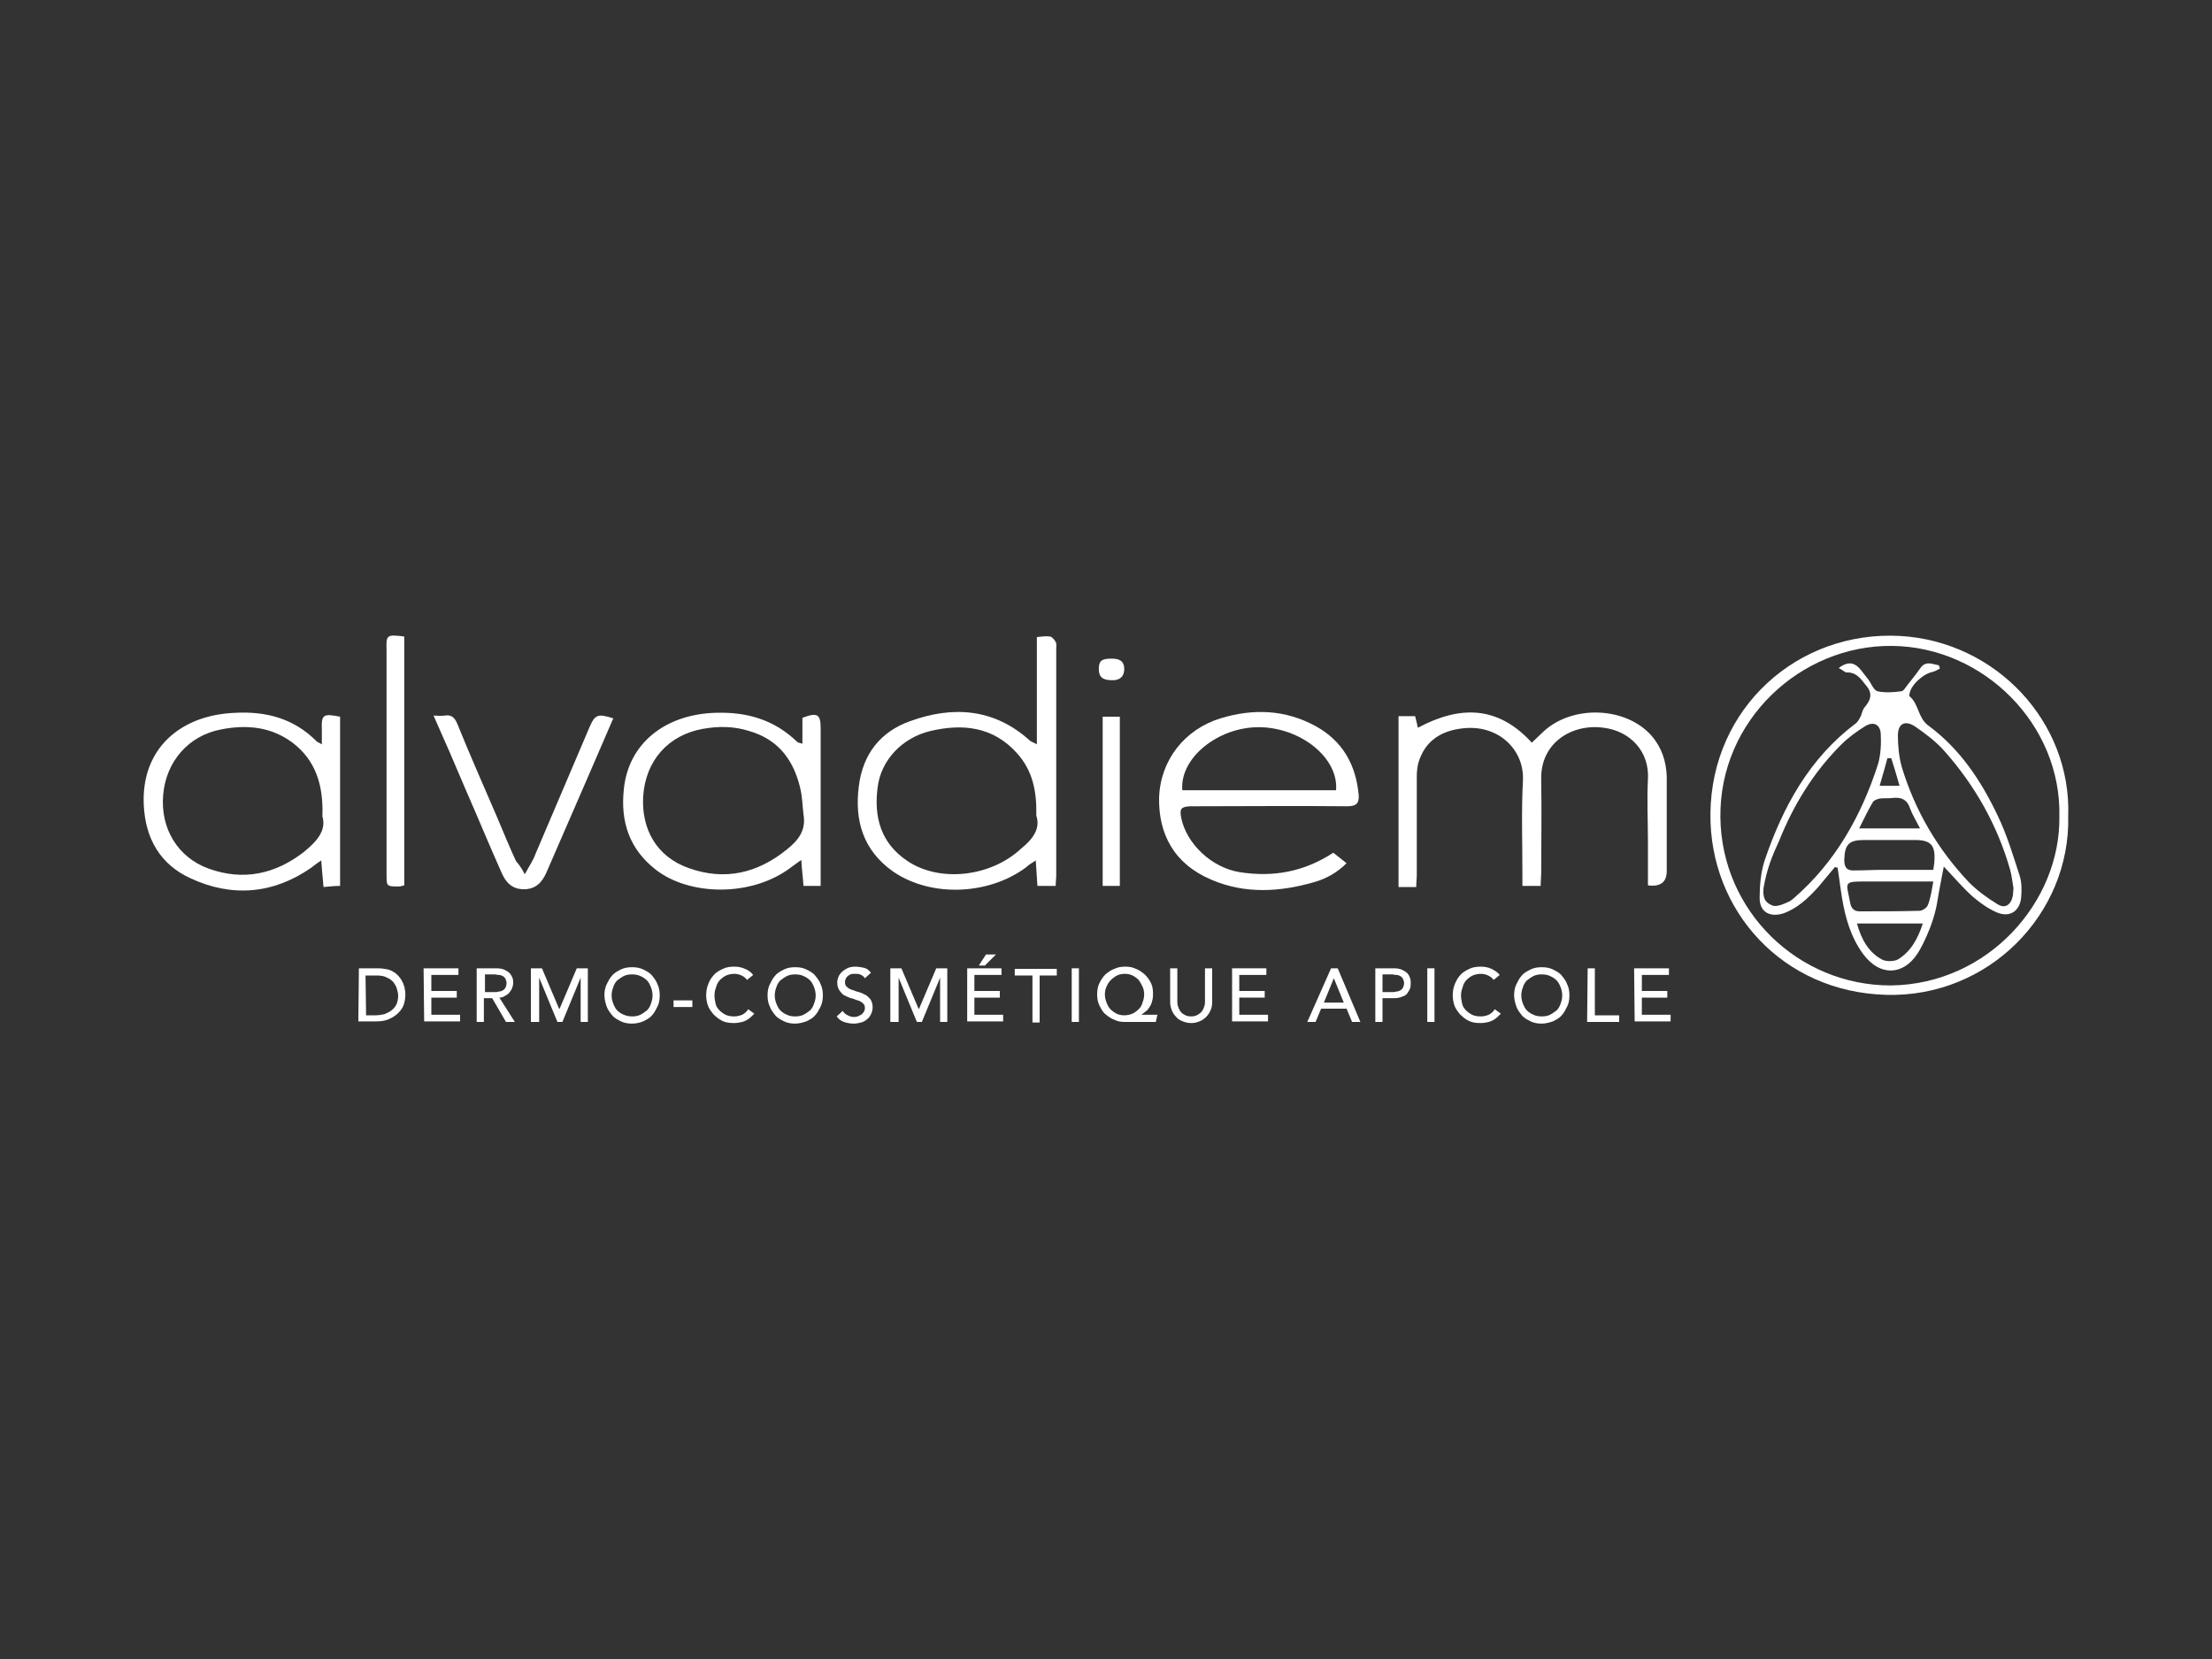 <?xml version="1.0" encoding="UTF-8"?>
<!-- Generator: Adobe Illustrator 27.0.1, SVG Export Plug-In . SVG Version: 6.00 Build 0)  -->
<svg xmlns="http://www.w3.org/2000/svg" xmlns:xlink="http://www.w3.org/1999/xlink" version="1.1" id="Calque_1" x="0px" y="0px" viewBox="0 0 400 300" style="enable-background:new 0 0 400 300;" xml:space="preserve">
<rect x="0" y="0" width="400" height="300" fill="#333333" stroke="none"/>
<style type="text/css">
	.st0{fill:#FFFFFF;}
</style>
<g id="Calque_1-2">
	<g>
		<path class="st0" d="M252.9,129.5h3c0.2,0.7,0.3,1.3,0.5,2.1c7.5-4,14.4-4.1,20.6,2.7c0.7-0.7,1.5-1.4,2.2-2.1    c5.3-4.8,14.9-4.4,19.5,0.9c1.8,2.1,2.6,4.6,2.7,7.3c0,5.7,0,11.4,0,17.1c0,2-1.1,2.9-3.4,2.6c0-2.6,0-5.2,0-7.9    c0-3.8-0.2-7.5,0-11.3c0.3-5-3.2-8.7-8-9.3c-5.7-0.8-11.5,2.7-11.3,9.4c0.1,5.6,0,11.3,0,16.9c0,0.7-0.1,1.5-0.1,2.3h-3.3    c0-0.9,0-1.6,0-2.3c0-5.6-0.2-11.3,0.1-16.9c0.2-5.5-4.5-10-10.8-9.3c-3.9,0.4-6.9,2.2-8.1,6.2c-0.2,0.8-0.3,1.6-0.3,2.5    c0,5.9,0,11.8,0,17.8c0,0.7-0.1,1.4-0.1,2.2h-3.2L252.9,129.5L252.9,129.5z"></path>
		<path class="st0" d="M187.6,160.2c-0.1-1.5-0.2-2.9-0.3-4.6c-0.8,0.5-1.3,0.8-1.7,1.2c-6.8,5.1-17.3,5.5-24.1,0.8    c-5.4-3.8-7-9.2-6.2-15.4c0.7-5.8,3.9-9.9,9.3-11.8c7.7-2.8,15.2-2.3,21.6,3.5c0.2,0.2,0.6,0.3,1.3,0.7v-19.4    c0.9-0.1,1.6-0.2,2.4-0.1c0.4,0.1,0.8,0.6,1,1c0.2,0.3,0.1,0.8,0.1,1.2c0,13.7,0,27.3,0,41c0,0.6-0.1,1.2-0.1,1.9H187.6    L187.6,160.2z M187.4,147.5c0.1-4.5-0.7-8.2-3.5-11.3c-4.3-4.8-9.8-5.4-15.7-4c-5,1.2-8.9,5.2-9.5,10.2    c-0.7,5.4,0.6,10.1,5.4,13.3c5.8,3.9,15,2.9,20.5-2.2C186.7,151.8,188.2,149.9,187.4,147.5L187.4,147.5z"></path>
		<path class="st0" d="M374,147.6c0.4,17.7-14.4,32.8-32.9,32.3c-18.8-0.5-32-15.3-31.8-32.8c0.2-19.1,15.8-33.1,34.3-32.1    C361,116,374.6,130.6,374,147.6z M372.4,147.7c0.4-16.7-13.7-30.7-30.2-30.9c-16.6-0.2-31.3,13.5-31.1,31    c0.2,17,14.1,30.4,30.8,30.4C359.5,178,372.6,163.1,372.4,147.7L372.4,147.7z"></path>
		<path class="st0" d="M241.1,154.2c0.8,0.6,1.5,1.2,2.4,1.9c-1.7,1.7-3.7,2.8-5.8,3.4c-6.2,1.8-12.5,2.2-18.6-0.4    c-6.9-2.9-9.6-8.4-9.5-14.8c0.2-6.8,4.6-12.4,11.1-14.4c5.9-1.8,11.7-1.6,17.2,1.4c4.9,2.7,7.3,7,7.8,12.5c0.1,1.6-0.6,2-2.1,2    c-9.1-0.1-18.2,0-27.4,0c-0.3,0-0.7,0-1,0c-1.7,0.1-1.9,0.5-1.6,2.1c1,4.8,5.6,9,10.5,9.8C230.3,158.7,235.9,157.6,241.1,154.2    L241.1,154.2z M241.6,142.9c0.5-5.9-6.5-11.4-14-11.4c-7.4,0-14.3,5.6-13.8,11.4H241.6z"></path>
		<path class="st0" d="M58.2,134.6c0-1.1,0-1.9,0-2.6c-0.1-2.8,0.2-3,3.3-2.4v30.6c-0.9,0-1.9,0.1-3,0.2c-0.1-1.5-0.3-2.9-0.4-4.8    c-0.8,0.5-1.3,0.9-1.8,1.3c-6.9,4.8-14.4,5.4-21.9,1.9c-5.4-2.5-8.1-7.1-8.4-13.2c-0.5-10.1,6.5-16.3,16.5-16.7    c5.6-0.3,10.6,1,14.7,5.1C57.3,134.2,57.6,134.2,58.2,134.6z M58.3,147.6c0.2-5.6-1.2-10.1-5.4-13.3c-3.9-2.9-8.3-3.3-12.9-2.4    c-5.9,1.1-10,5.8-10.5,11.9c-0.5,6.1,2.7,11.3,8.3,13.3c6.2,2.2,11.9,1,17.1-3C57.1,152.3,59.1,150.3,58.3,147.6L58.3,147.6z"></path>
		<path class="st0" d="M145.1,134.5v-4.7c2.7-1,3.3-0.7,3.3,1.9c0,8.8,0,17.6,0,26.3c0,0.7,0,1.4,0,2.2h-3.1    c-0.1-1.5-0.3-2.9-0.4-4.7c-0.8,0.6-1.3,0.9-1.8,1.3c-7,5.4-18.4,5.3-24.6,0.4c-4.7-3.7-6.3-8.6-5.7-14.4    c0.8-8.4,7.5-13.6,16.5-13.9c5.7-0.2,10.7,1.2,14.9,5.3C144.3,134.3,144.6,134.3,145.1,134.5L145.1,134.5z M145.3,147.3    c-0.2-1.6-0.2-3.2-0.6-4.8c-1.2-5.1-4-8.8-9.2-10.3c-2.8-0.9-5.6-0.9-8.4-0.4c-6.2,1.1-10.4,5.7-10.8,12.3    c-0.3,5.7,2.3,10.8,8.3,12.9c6.5,2.3,12.4,0.9,17.7-3.4C144.3,152,145.8,150.2,145.3,147.3L145.3,147.3z"></path>
		<path class="st0" d="M94.9,158.1c0.8-1.5,1.5-2.5,1.9-3.6c3.3-7.7,6.5-15.3,9.8-23c1-2.3,1.5-2.5,4.3-1.6    c-1.6,3.7-3.2,7.4-4.8,11.1c-2.4,5.6-4.9,11.2-7.3,16.8c-0.8,1.8-2,3.1-4.3,3c-2.1-0.1-3.1-1.4-3.8-3c-2.2-4.9-4.2-9.8-6.4-14.8    c-1.9-4.5-3.8-8.9-5.9-13.6c0.8,0,1.4,0.1,2,0c1.2-0.2,1.8,0.3,2.3,1.5c2.3,5.7,4.8,11.3,7.2,16.9c1.1,2.6,2.2,5.3,3.4,7.9    C93.8,156.3,94.3,156.9,94.9,158.1L94.9,158.1z"></path>
		<path class="st0" d="M73.1,115.1v45c-0.4,0.1-0.7,0.2-1,0.2c-2.2,0-2.2,0-2.2-2.2c0-10.2,0-20.3,0-30.5c0-3.3,0-6.7,0-10    C69.8,114.8,69.9,114.7,73.1,115.1z"></path>
		<path class="st0" d="M199.4,129.6h3.1v30.6h-3.1V129.6z"></path>
		<path class="st0" d="M201,123c-1.6,0-2.3-0.6-2.3-2c0-1.5,0.5-1.9,2.3-1.9c1.4,0,2.3,0.4,2.3,1.9C203.3,122.3,202.5,123.1,201,123    L201,123z"></path>
		<path class="st0" d="M332.5,120.8c1.4-1.1,2.6-1.1,3.6-0.1c0.6,0.6,1.1,1.4,1.7,2.1c0.6,0.8,1,2,1.7,2.2c1.4,0.3,2.9,0.2,4.3,0    c0.4,0,0.8-0.7,1.1-1.1c0.8-1,1.6-2,2.3-3c1-1.5,2.2-0.8,3.4-0.6c0.1,0.2,0.1,0.4,0.2,0.6c-0.4,0.2-0.9,0.5-1.3,0.6    c-1.7,0.3-4,2.4-4.2,4c0,0.1-0.1,0.3,0,0.4c1.7,1.4,1.5,3.9,3.4,5.3c5.7,4.2,9.5,9.9,12.5,16.2c1.7,3.5,2.8,7.2,4,10.9    c0.4,1.2,0.4,2.6,0.3,3.9c-0.2,2.5-2,3.8-4.4,2.8c-1.6-0.7-3-1.7-4.3-2.8c-1.8-1.6-3.4-3.5-5.3-5.5c-0.4,2.2-0.8,4-1.1,5.9    c-0.7,5-3.5,9.7-3.7,9.9c-2.5,3.8-6.7,4.2-9.8,0c-2.2-3-3.2-6.5-3.8-10.1c-0.3-1.8-0.5-3.6-0.8-5.5c-0.2,0-0.3-0.1-0.5-0.1    c-1,1.2-2,2.4-3,3.6c-1.8,2-3.8,3.9-6.4,4.8c-2.4,0.7-4.2-0.3-4.2-2.8c0-2.3,0.2-4.6,0.9-6.8c3.3-9.7,8.1-18.5,16.5-24.8    c0.4-0.3,0.6-0.8,0.9-1.3c0.2-0.5,0.3-1.1,0.6-1.5c1.1-1.3,1.7-2.5,0.3-4.1c-1-1.3-1.8-2.4-3.6-2.3    C333.4,121.4,333.1,121.1,332.5,120.8L332.5,120.8z M364.1,160.6C364.3,160.5,364.1,160.6,364.1,160.6c-0.2-1.1-0.3-2.2-0.6-3.3    c-2.3-8.1-6.4-15.3-11.9-21.5c-1.5-1.7-3.5-3.2-5.4-4.5c-1.8-1.1-3-0.4-3,1.7c0,1.9,0.2,3.9,0.7,5.7c2.4,7.9,6.5,14.9,12.2,20.9    c1.5,1.5,3.3,2.8,5.1,3.9c1.4,0.9,2.5,0.1,2.8-1.6C364,161.6,364.1,161,364.1,160.6L364.1,160.6z M318.9,160.6    c-0.2,2.3,0.7,2.7,1.5,3.1c0.8,0.4,2.1-0.2,3.2-0.7c0.3-0.2,0.6-0.4,0.8-0.6c7.5-6.5,12.2-14.9,15.2-24.2c0.5-1.7,0.6-3.7,0.5-5.5    c-0.1-1.7-1.3-2.3-2.8-1.4c-1.6,1-3.1,2.1-4.4,3.4c-5,5-8.6,10.9-11.2,17.4C320.5,154.7,319.5,157.1,318.9,160.6z M349.6,157.3    c0.1-0.8,0.2-1.2,0.2-1.6c0.2-2.9-0.7-3.8-3.5-3.8c-3.1,0-6.1,0-9.2,0c-2.8,0-3.5,0.8-3.6,3.6c0,1.5,0.6,2,2,1.9    c1.6,0,3.2-0.1,4.8-0.1C343.4,157.3,346.4,157.3,349.6,157.3L349.6,157.3z M349.6,159.4c-4.3,0-8.2,0-12.1,0c-4.4,0-3.6,0.1-2.9,4    c0.2,0.9,0.7,1.4,1.7,1.4c3.6,0,7.2,0,10.8-0.1c0.5,0,1.3-0.5,1.5-1C349.1,162.5,349.3,161.1,349.6,159.4z M335.8,167    c0.8,2.9,2.1,5.2,4.5,6.5c0.7,0.4,2.1,0.4,2.9,0c2.3-1.4,3.6-3.7,4.5-6.5L335.8,167L335.8,167z M347.2,149.8    c-0.7-1.4-1.4-2.5-1.8-3.6c-0.5-1.6-1.6-2.1-3.2-1.9c-0.8,0.1-1.5,0-2.3,0.1c-0.4,0.1-1,0.3-1.2,0.6c-0.9,1.5-1.6,3-2.5,4.8H347.2    L347.2,149.8z M343.5,142.1c-0.5-1.8-1-3.4-1.5-5c-0.2,0-0.5,0-0.7,0c-0.4,1.6-0.9,3.2-1.4,5H343.5L343.5,142.1z"></path>
		<g>
			<path class="st0" d="M64.9,175.1h3.4c0.7,0,1.3,0.1,1.8,0.2s1,0.4,1.3,0.6s0.7,0.6,0.9,0.9c0.3,0.3,0.4,0.7,0.6,1     c0.1,0.4,0.3,0.7,0.3,1.1c0.1,0.4,0.1,0.7,0.1,1c0,0.6-0.1,1.2-0.3,1.8c-0.2,0.6-0.6,1.1-1,1.5s-1,0.8-1.7,1.1     c-0.7,0.3-1.4,0.4-2.3,0.4h-3.2L64.9,175.1L64.9,175.1z M66.2,183.6h1.7c0.6,0,1.1-0.1,1.6-0.2c0.5-0.2,0.9-0.4,1.3-0.7     s0.7-0.7,0.9-1.1c0.2-0.5,0.3-1,0.3-1.6c0-0.3-0.1-0.7-0.2-1.1c-0.1-0.4-0.3-0.8-0.6-1.2s-0.7-0.7-1.2-0.9     c-0.5-0.3-1.1-0.4-1.9-0.4h-2L66.2,183.6L66.2,183.6z"></path>
			<path class="st0" d="M76.6,175.1h6.3v1.2H78v2.9h4.6v1.2H78v3.1h5.2v1.2h-6.5L76.6,175.1L76.6,175.1z"></path>
			<path class="st0" d="M86.4,175.1h3.4c0.6,0,1.1,0.1,1.5,0.3c0.4,0.2,0.7,0.4,0.9,0.6c0.2,0.3,0.4,0.6,0.5,0.9s0.1,0.6,0.1,0.9     c0,0.3-0.1,0.6-0.2,0.9c-0.1,0.3-0.3,0.5-0.5,0.8s-0.5,0.4-0.8,0.6c-0.3,0.2-0.6,0.3-1,0.3l2.8,4.4h-1.6l-2.5-4.3h-1.5v4.3h-1.3     V175.1L86.4,175.1z M87.7,179.4h1.7c0.3,0,0.5,0,0.8-0.1c0.3,0,0.5-0.1,0.7-0.2s0.4-0.3,0.5-0.5s0.2-0.5,0.2-0.8     c0-0.3-0.1-0.6-0.2-0.8c-0.1-0.2-0.3-0.4-0.5-0.5s-0.4-0.2-0.7-0.2c-0.3,0-0.5-0.1-0.8-0.1h-1.7V179.4L87.7,179.4z"></path>
			<path class="st0" d="M96,175.1h2l3.1,7.3h0.1l3.1-7.3h2v9.7h-1.3v-8h0l-3.3,8h-0.9l-3.3-8h0v8H96L96,175.1L96,175.1z"></path>
			<path class="st0" d="M114.3,185.1c-0.7,0-1.4-0.1-2-0.4c-0.6-0.3-1.2-0.6-1.6-1.1c-0.4-0.5-0.8-1-1-1.6s-0.4-1.3-0.4-2     s0.1-1.4,0.4-2c0.3-0.6,0.6-1.2,1-1.6c0.4-0.5,1-0.8,1.6-1.1c0.6-0.3,1.3-0.4,2-0.4s1.4,0.1,2,0.4s1.2,0.6,1.6,1.1     c0.4,0.5,0.8,1,1,1.6c0.3,0.6,0.4,1.3,0.4,2s-0.1,1.4-0.4,2c-0.3,0.6-0.6,1.2-1,1.6c-0.4,0.5-1,0.8-1.6,1.1     C115.8,184.9,115.1,185.1,114.3,185.1z M114.3,183.8c0.6,0,1.1-0.1,1.5-0.3c0.4-0.2,0.8-0.5,1.2-0.8c0.3-0.3,0.6-0.8,0.7-1.2     c0.2-0.5,0.3-1,0.3-1.5s-0.1-1-0.3-1.5c-0.2-0.5-0.4-0.9-0.7-1.2c-0.3-0.3-0.7-0.6-1.2-0.8c-0.4-0.2-0.9-0.3-1.5-0.3     s-1.1,0.1-1.5,0.3c-0.4,0.2-0.8,0.5-1.2,0.8c-0.3,0.3-0.6,0.8-0.7,1.2c-0.2,0.5-0.3,1-0.3,1.5s0.1,1,0.3,1.5     c0.2,0.5,0.4,0.9,0.7,1.2c0.3,0.3,0.7,0.6,1.2,0.8C113.3,183.7,113.8,183.8,114.3,183.8z"></path>
			<path class="st0" d="M125.2,182.1h-3.4v-1.2h3.4V182.1z"></path>
			<path class="st0" d="M135.1,177.2c-0.3-0.4-0.6-0.6-1-0.8c-0.4-0.2-0.9-0.3-1.3-0.3c-0.5,0-1,0.1-1.5,0.3     c-0.4,0.2-0.8,0.5-1.1,0.8s-0.6,0.8-0.7,1.3c-0.2,0.5-0.3,1-0.3,1.5c0,0.5,0.1,1,0.2,1.5s0.4,0.9,0.7,1.2     c0.3,0.3,0.7,0.6,1.1,0.8s1,0.3,1.5,0.3s1-0.1,1.5-0.3c0.4-0.2,0.8-0.5,1.1-1l1.1,0.8c-0.1,0.1-0.2,0.2-0.4,0.4     c-0.2,0.2-0.4,0.4-0.7,0.6c-0.3,0.2-0.7,0.4-1.1,0.5c-0.4,0.1-0.9,0.2-1.5,0.2c-0.8,0-1.5-0.1-2.1-0.4c-0.6-0.3-1.1-0.7-1.6-1.2     c-0.4-0.5-0.8-1-1-1.6c-0.2-0.6-0.3-1.2-0.3-1.8c0-0.7,0.1-1.4,0.4-2.1c0.2-0.6,0.6-1.2,1-1.6c0.4-0.5,1-0.8,1.6-1.1     c0.6-0.3,1.3-0.4,2.1-0.4c0.6,0,1.3,0.1,1.9,0.4c0.6,0.2,1.1,0.6,1.5,1.1L135.1,177.2L135.1,177.2z"></path>
			<path class="st0" d="M143.8,185.1c-0.7,0-1.4-0.1-2-0.4c-0.6-0.3-1.2-0.6-1.6-1.1c-0.4-0.5-0.8-1-1-1.6c-0.3-0.6-0.4-1.3-0.4-2     s0.1-1.4,0.4-2c0.3-0.6,0.6-1.2,1-1.6c0.4-0.5,1-0.8,1.6-1.1c0.6-0.3,1.3-0.4,2-0.4c0.7,0,1.4,0.1,2,0.4c0.6,0.3,1.2,0.6,1.6,1.1     c0.4,0.5,0.8,1,1,1.6c0.3,0.6,0.4,1.3,0.4,2s-0.1,1.4-0.4,2c-0.3,0.6-0.6,1.2-1,1.6c-0.4,0.5-1,0.8-1.6,1.1     C145.2,184.9,144.5,185.1,143.8,185.1z M143.8,183.8c0.6,0,1.1-0.1,1.5-0.3c0.4-0.2,0.8-0.5,1.2-0.8c0.3-0.3,0.6-0.8,0.7-1.2     c0.2-0.5,0.3-1,0.3-1.5s-0.1-1-0.3-1.5c-0.2-0.5-0.4-0.9-0.7-1.2c-0.3-0.3-0.7-0.6-1.2-0.8c-0.4-0.2-0.9-0.3-1.5-0.3     c-0.6,0-1.1,0.1-1.5,0.3c-0.4,0.2-0.8,0.5-1.2,0.8c-0.3,0.3-0.6,0.8-0.7,1.2c-0.2,0.5-0.3,1-0.3,1.5s0.1,1,0.3,1.5     c0.2,0.5,0.4,0.9,0.7,1.2c0.3,0.3,0.7,0.6,1.2,0.8C142.7,183.7,143.2,183.8,143.8,183.8z"></path>
			<path class="st0" d="M152.4,182.8c0.2,0.4,0.5,0.6,0.9,0.8c0.4,0.2,0.7,0.3,1.1,0.3c0.2,0,0.4,0,0.7-0.1c0.2-0.1,0.4-0.2,0.6-0.3     c0.2-0.1,0.3-0.3,0.5-0.5c0.1-0.2,0.2-0.4,0.2-0.7c0-0.4-0.1-0.7-0.4-0.9c-0.2-0.2-0.5-0.4-0.9-0.5s-0.7-0.3-1.2-0.4     c-0.4-0.1-0.8-0.3-1.2-0.5c-0.4-0.2-0.6-0.5-0.9-0.9s-0.4-0.9-0.4-1.5c0-0.3,0.1-0.6,0.2-0.9c0.1-0.3,0.3-0.6,0.6-0.9     s0.6-0.5,1-0.7c0.4-0.2,0.9-0.3,1.5-0.3c0.5,0,1,0.1,1.5,0.2c0.5,0.1,0.9,0.4,1.3,0.9l-1.1,1c-0.2-0.3-0.4-0.5-0.7-0.6     c-0.3-0.2-0.6-0.2-1-0.2c-0.4,0-0.7,0-0.9,0.1c-0.2,0.1-0.4,0.2-0.6,0.4s-0.2,0.3-0.3,0.5c-0.1,0.2-0.1,0.3-0.1,0.5     c0,0.4,0.1,0.7,0.4,0.9c0.2,0.2,0.5,0.4,0.9,0.5s0.7,0.3,1.2,0.4c0.4,0.1,0.8,0.3,1.2,0.5c0.4,0.2,0.6,0.5,0.9,0.8     c0.2,0.3,0.4,0.8,0.4,1.4c0,0.5-0.1,0.9-0.3,1.3c-0.2,0.4-0.4,0.7-0.7,0.9c-0.3,0.3-0.7,0.5-1.1,0.6c-0.4,0.1-0.8,0.2-1.3,0.2     c-0.6,0-1.2-0.1-1.8-0.3c-0.6-0.2-1-0.6-1.3-1L152.4,182.8L152.4,182.8z"></path>
			<path class="st0" d="M161,175.1h2l3.1,7.3h0.1l3.1-7.3h2v9.7h-1.3v-8h0l-3.3,8h-0.9l-3.3-8h0v8H161L161,175.1L161,175.1z"></path>
			<path class="st0" d="M174.8,175.1h6.3v1.2h-4.9v2.9h4.6v1.2h-4.6v3.1h5.2v1.2h-6.5V175.1L174.8,175.1z M178.3,172.6h1.8l-2,2     h-1.1L178.3,172.6L178.3,172.6z"></path>
			<path class="st0" d="M186.6,176.4h-3.1v-1.2h7.6v1.2h-3.1v8.5h-1.3V176.4z"></path>
			<path class="st0" d="M193.8,175.1h1.3v9.7h-1.3V175.1z"></path>
			<path class="st0" d="M209,184.8h-5.6c-0.7,0-1.3-0.1-1.9-0.4c-0.6-0.2-1.1-0.6-1.6-1c-0.5-0.4-0.8-1-1.1-1.6     c-0.3-0.6-0.4-1.3-0.4-2s0.1-1.4,0.4-2c0.3-0.6,0.6-1.1,1.1-1.6c0.5-0.4,1-0.8,1.6-1c0.6-0.3,1.3-0.4,2-0.4s1.3,0.1,1.9,0.4     c0.6,0.2,1.1,0.6,1.6,1c0.4,0.4,0.8,0.9,1.1,1.5c0.3,0.6,0.4,1.2,0.4,1.9c0,0.4,0,0.8-0.1,1.2s-0.2,0.8-0.4,1.1     c-0.2,0.3-0.4,0.7-0.7,0.9s-0.6,0.5-0.9,0.7v0h2.9L209,184.8L209,184.8z M203.3,183.6c0.5,0,1-0.1,1.5-0.3     c0.4-0.2,0.8-0.5,1.1-0.8c0.3-0.3,0.6-0.7,0.7-1.2c0.2-0.5,0.3-1,0.3-1.5s-0.1-1-0.3-1.4c-0.2-0.4-0.4-0.8-0.7-1.2     c-0.3-0.3-0.7-0.6-1.1-0.8c-0.4-0.2-0.9-0.3-1.4-0.3c-0.5,0-1,0.1-1.4,0.3c-0.4,0.2-0.8,0.5-1.1,0.8c-0.3,0.3-0.6,0.7-0.8,1.2     c-0.2,0.4-0.3,0.9-0.3,1.4c0,0.5,0.1,1,0.3,1.5c0.2,0.5,0.4,0.9,0.7,1.2c0.3,0.3,0.7,0.6,1.1,0.8     C202.3,183.5,202.8,183.6,203.3,183.6L203.3,183.6z"></path>
			<path class="st0" d="M212.9,175.1v5.9c0,0.3,0,0.6,0.1,0.9c0.1,0.3,0.2,0.6,0.4,0.9c0.2,0.3,0.4,0.5,0.8,0.7     c0.3,0.2,0.7,0.3,1.2,0.3c0.5,0,0.8-0.1,1.2-0.3c0.3-0.2,0.6-0.4,0.8-0.7s0.3-0.6,0.4-0.9c0.1-0.3,0.1-0.6,0.1-0.9v-5.9h1.3v6.1     c0,0.6-0.1,1.1-0.3,1.5c-0.2,0.5-0.5,0.9-0.8,1.2c-0.3,0.3-0.7,0.6-1.2,0.8s-0.9,0.3-1.5,0.3c-0.5,0-1-0.1-1.5-0.3     c-0.5-0.2-0.9-0.4-1.2-0.8c-0.3-0.3-0.6-0.7-0.8-1.2c-0.2-0.5-0.3-1-0.3-1.5v-6.1H212.9z"></path>
			<path class="st0" d="M222.7,175.1h6.3v1.2h-4.9v2.9h4.6v1.2h-4.6v3.1h5.2v1.2h-6.5V175.1L222.7,175.1z"></path>
			<path class="st0" d="M240.7,175.1h1.2l4.1,9.7h-1.5l-1-2.4h-4.6l-1,2.4h-1.5L240.7,175.1L240.7,175.1z M243,181.3l-1.8-4.4h0     l-1.8,4.4H243L243,181.3z"></path>
			<path class="st0" d="M248.7,175.1h3.4c0.6,0,1.1,0.1,1.5,0.3c0.4,0.2,0.7,0.4,0.9,0.6s0.4,0.6,0.5,0.9c0.1,0.3,0.1,0.6,0.1,0.9     c0,0.3,0,0.6-0.1,0.9c-0.1,0.3-0.3,0.6-0.5,0.9c-0.2,0.3-0.5,0.5-0.9,0.6c-0.4,0.2-0.9,0.3-1.5,0.3H250v4.3h-1.3V175.1     L248.7,175.1z M250,179.4h1.7c0.3,0,0.5,0,0.8-0.1c0.3,0,0.5-0.1,0.7-0.2s0.4-0.3,0.5-0.5s0.2-0.5,0.2-0.8c0-0.3-0.1-0.6-0.2-0.8     c-0.1-0.2-0.3-0.4-0.5-0.5c-0.2-0.1-0.4-0.2-0.7-0.2c-0.3,0-0.5-0.1-0.8-0.1H250V179.4L250,179.4z"></path>
			<path class="st0" d="M258.1,175.1h1.3v9.7h-1.3V175.1z"></path>
			<path class="st0" d="M270.1,177.2c-0.3-0.4-0.6-0.6-1-0.8c-0.4-0.2-0.9-0.3-1.3-0.3c-0.5,0-1,0.1-1.5,0.3     c-0.4,0.2-0.8,0.5-1.1,0.8s-0.6,0.8-0.7,1.3c-0.2,0.5-0.3,1-0.3,1.5c0,0.5,0.1,1,0.2,1.5s0.4,0.9,0.7,1.2     c0.3,0.3,0.7,0.6,1.1,0.8c0.4,0.2,1,0.3,1.5,0.3c0.6,0,1-0.1,1.5-0.3c0.4-0.2,0.8-0.5,1.1-1l1.1,0.8c-0.1,0.1-0.2,0.2-0.4,0.4     c-0.2,0.2-0.4,0.4-0.7,0.6c-0.3,0.2-0.7,0.4-1.1,0.5c-0.4,0.1-0.9,0.2-1.5,0.2c-0.8,0-1.5-0.1-2.1-0.4c-0.6-0.3-1.1-0.7-1.6-1.2     c-0.4-0.5-0.8-1-1-1.6c-0.2-0.6-0.3-1.2-0.3-1.8c0-0.7,0.1-1.4,0.4-2.1s0.6-1.2,1-1.6c0.4-0.5,1-0.8,1.6-1.1     c0.6-0.3,1.3-0.4,2.1-0.4c0.6,0,1.3,0.1,1.9,0.4s1.1,0.6,1.5,1.1L270.1,177.2L270.1,177.2z"></path>
			<path class="st0" d="M278.8,185.1c-0.7,0-1.4-0.1-2-0.4c-0.6-0.3-1.2-0.6-1.6-1.1c-0.4-0.5-0.8-1-1-1.6s-0.4-1.3-0.4-2     s0.1-1.4,0.4-2c0.3-0.6,0.6-1.2,1-1.6c0.4-0.5,1-0.8,1.6-1.1c0.6-0.3,1.3-0.4,2-0.4s1.4,0.1,2,0.4c0.6,0.3,1.2,0.6,1.6,1.1     c0.4,0.5,0.8,1,1,1.6c0.3,0.6,0.4,1.3,0.4,2s-0.1,1.4-0.4,2s-0.6,1.2-1,1.6c-0.4,0.5-1,0.8-1.6,1.1     C280.2,184.9,279.5,185.1,278.8,185.1z M278.8,183.8c0.6,0,1.1-0.1,1.5-0.3c0.4-0.2,0.8-0.5,1.2-0.8c0.3-0.3,0.6-0.8,0.7-1.2     c0.2-0.5,0.3-1,0.3-1.5s-0.1-1-0.3-1.5c-0.2-0.5-0.4-0.9-0.7-1.2c-0.3-0.3-0.7-0.6-1.2-0.8c-0.4-0.2-0.9-0.3-1.5-0.3     s-1.1,0.1-1.5,0.3c-0.4,0.2-0.8,0.5-1.2,0.8c-0.3,0.3-0.6,0.8-0.7,1.2c-0.2,0.5-0.3,1-0.3,1.5s0.1,1,0.3,1.5     c0.2,0.5,0.4,0.9,0.7,1.2c0.3,0.3,0.7,0.6,1.2,0.8C277.7,183.7,278.2,183.8,278.8,183.8z"></path>
			<path class="st0" d="M287.1,175.1h1.3v8.5h4.4v1.2h-5.8L287.1,175.1L287.1,175.1z"></path>
			<path class="st0" d="M295.5,175.1h6.3v1.2h-4.9v2.9h4.6v1.2h-4.6v3.1h5.2v1.2h-6.5L295.5,175.1L295.5,175.1z"></path>
		</g>
	</g>
</g>
</svg>
